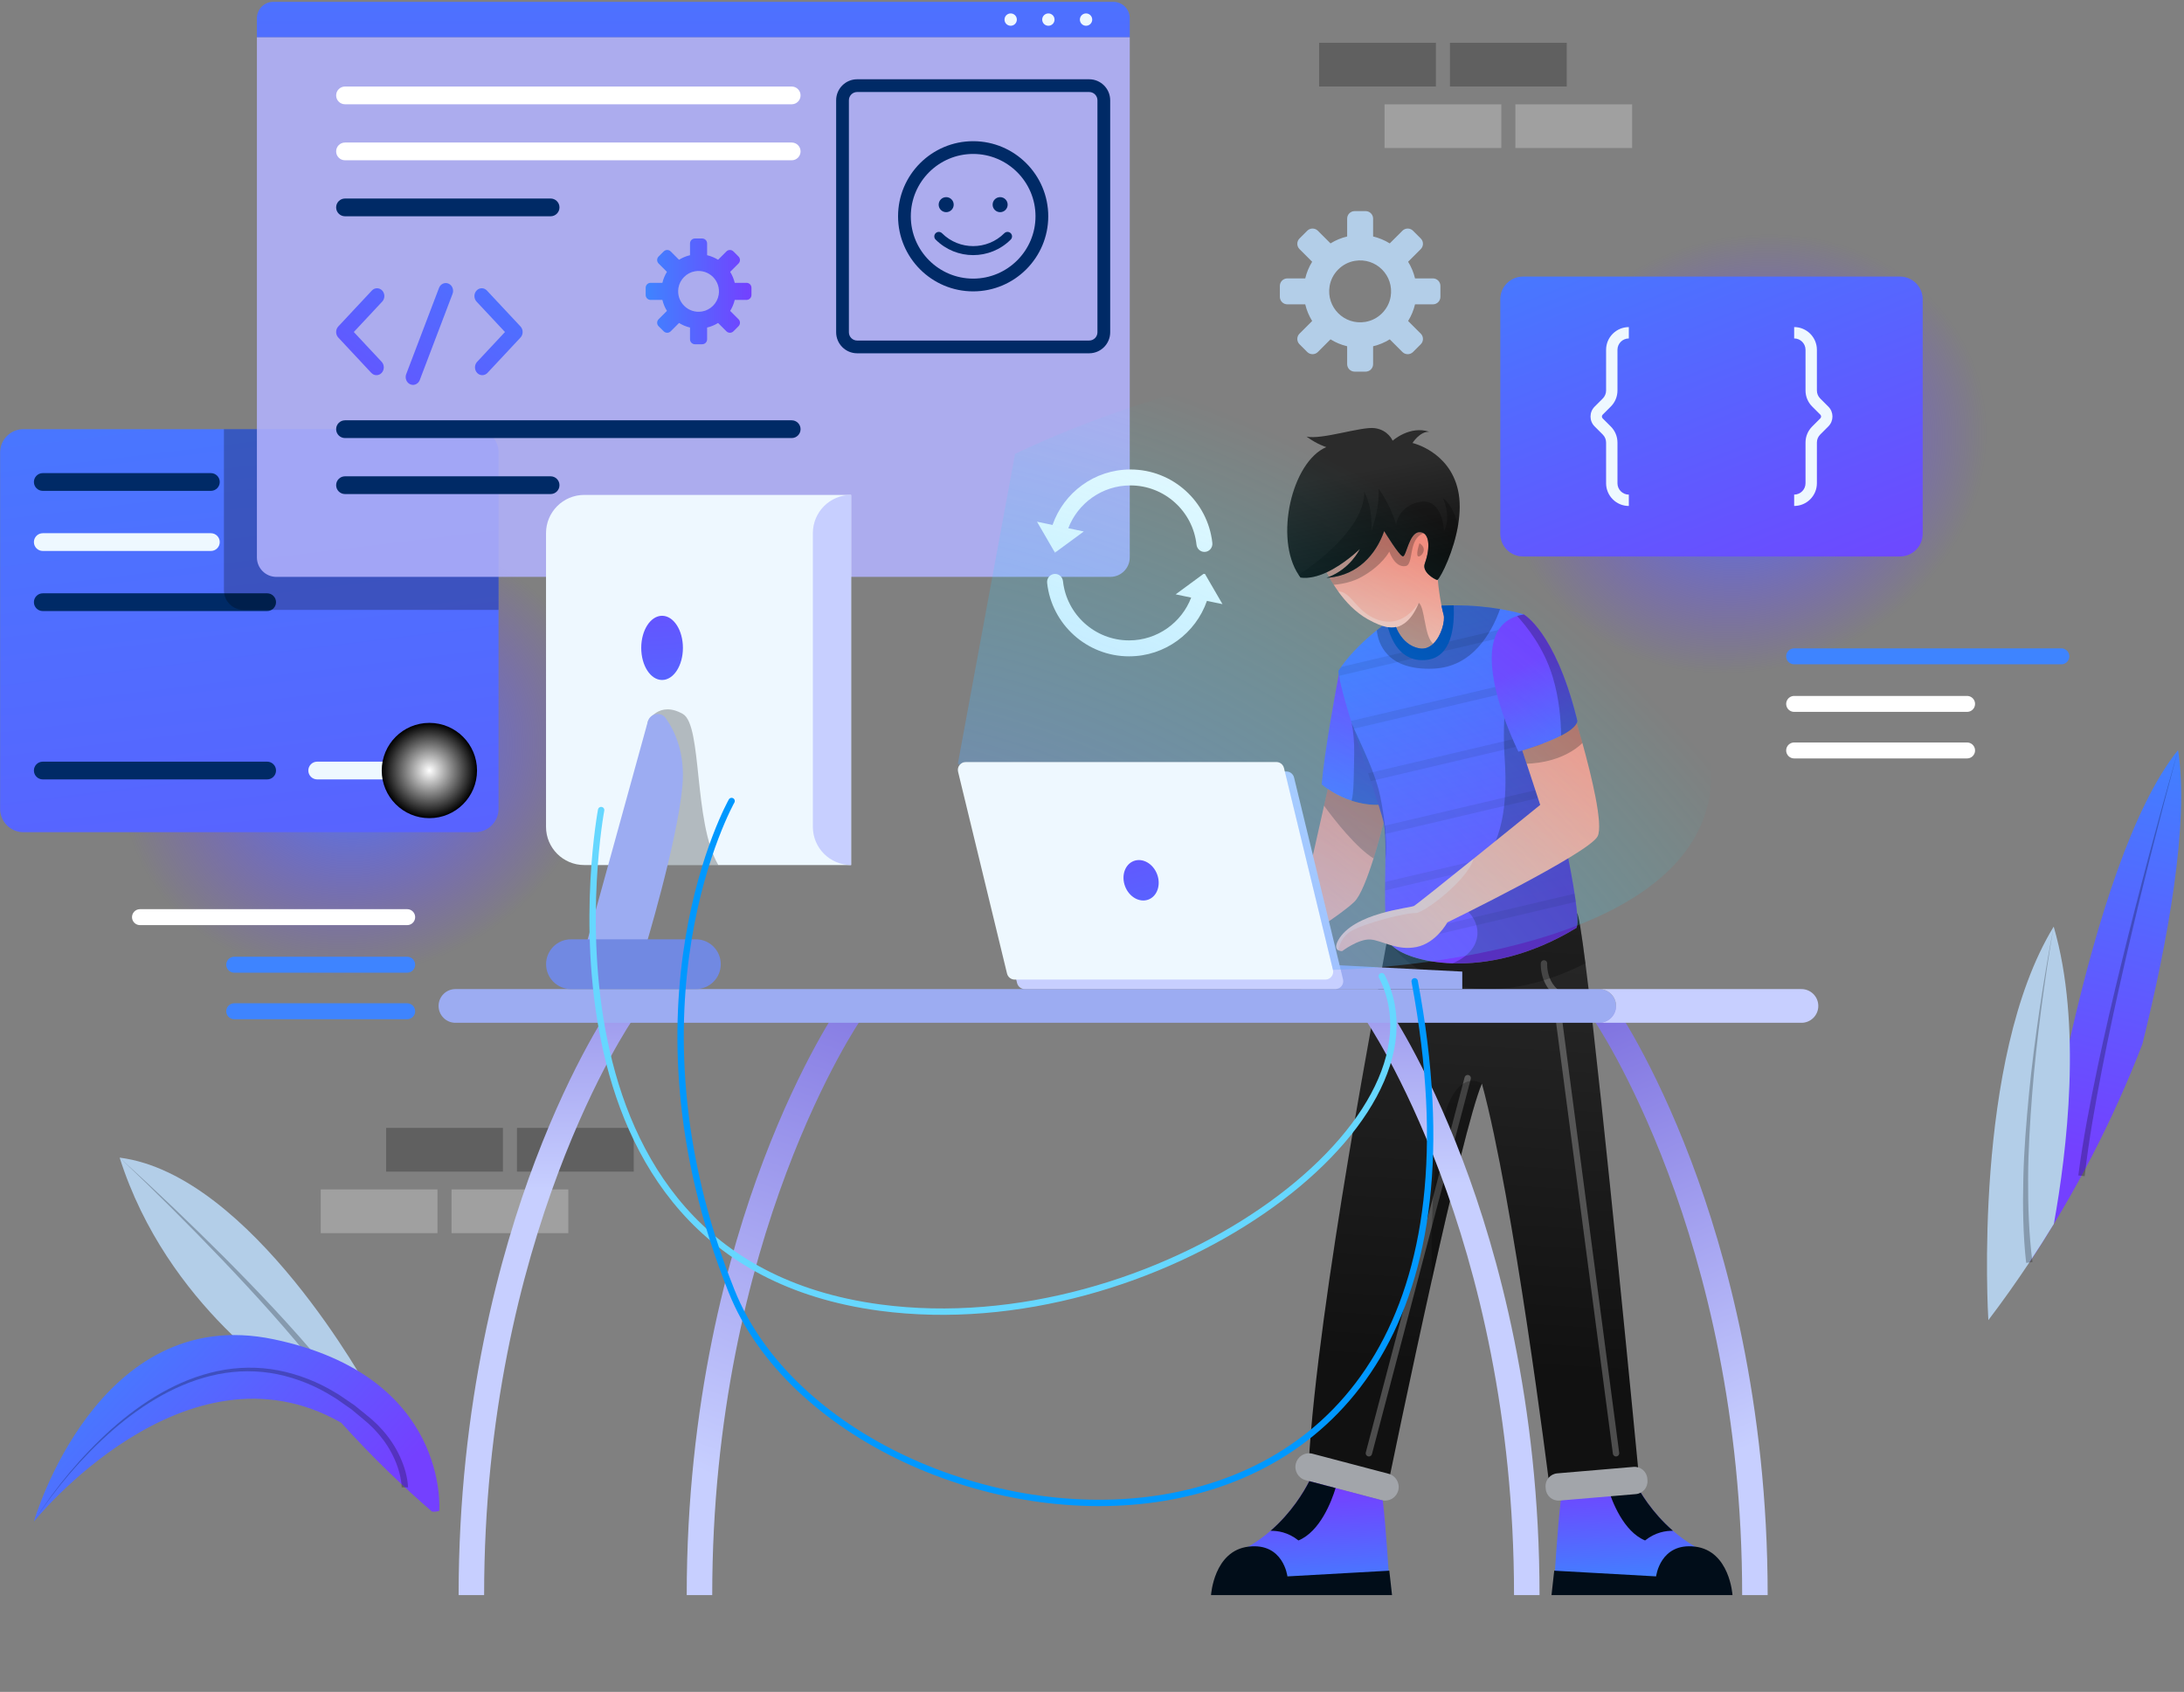 <svg width="404" height="313" viewBox="0 0 404 313" fill="none" xmlns="http://www.w3.org/2000/svg">
<rect x="0" y="0" width="404" height="313" fill="#808080" stroke="none"/>
<path opacity="0.25" d="M95.629 216.746H117.229V208.66H95.629V216.746Z" fill="black"/>
<path opacity="0.25" d="M71.426 216.746H93.027V208.66H71.426V216.746Z" fill="black"/>
<path opacity="0.25" d="M83.527 228.13H105.128V220.044H83.527V228.13Z" fill="white"/>
<path opacity="0.25" d="M59.324 228.13H80.925V220.044H59.324V228.13Z" fill="white"/>
<path opacity="0.25" d="M265.613 7.915H244.012V16.001H265.613V7.915Z" fill="black"/>
<path opacity="0.25" d="M289.816 7.915H268.215V16.001H289.816V7.915Z" fill="black"/>
<path opacity="0.25" d="M277.714 19.298H256.113V27.384H277.714V19.298Z" fill="white"/>
<path opacity="0.25" d="M301.917 19.298H280.316V27.384H301.917V19.298Z" fill="white"/>
<path d="M117.073 118.363C127.743 143.115 113.893 172.88 86.139 184.844C58.384 196.808 27.235 186.442 16.565 161.69C5.895 136.938 19.745 107.173 47.499 95.209C75.253 83.245 106.403 93.611 117.073 118.363Z" fill="url(#paint0_radial_749_29797)"/>
<path d="M92.219 83.706V149.639C92.219 152.021 90.284 153.955 87.903 153.955H4.33C1.948 153.955 0.02 152.021 0.02 149.639V83.706C0.02 81.329 1.948 79.395 4.33 79.395H87.903C90.285 79.395 92.219 81.329 92.219 83.706Z" fill="url(#paint1_linear_749_29797)"/>
<path d="M39.008 90.809H7.915C7.008 90.809 6.273 90.074 6.273 89.167C6.273 88.26 7.008 87.525 7.915 87.525H39.008C39.915 87.525 40.65 88.26 40.65 89.167C40.65 90.074 39.915 90.809 39.008 90.809Z" fill="#002A66"/>
<path d="M39.008 101.928H7.915C7.008 101.928 6.273 101.193 6.273 100.286C6.273 99.379 7.008 98.644 7.915 98.644H39.008C39.915 98.644 40.65 99.379 40.65 100.286C40.65 101.193 39.915 101.928 39.008 101.928Z" fill="#EEF8FF"/>
<path d="M49.417 113.046H7.915C7.008 113.046 6.273 112.311 6.273 111.404C6.273 110.497 7.008 109.762 7.915 109.762H49.417C50.324 109.762 51.059 110.497 51.059 111.404C51.059 112.311 50.324 113.046 49.417 113.046Z" fill="#002A66"/>
<path d="M49.417 144.189H7.915C7.008 144.189 6.273 143.454 6.273 142.547C6.273 141.64 7.008 140.905 7.915 140.905H49.417C50.324 140.905 51.059 141.64 51.059 142.547C51.059 143.453 50.324 144.189 49.417 144.189Z" fill="#002A66"/>
<path d="M79.613 144.189H58.677C57.77 144.189 57.035 143.454 57.035 142.547C57.035 141.64 57.77 140.905 58.677 140.905H79.613C80.52 140.905 81.255 141.64 81.255 142.547C81.256 143.453 80.52 144.189 79.613 144.189Z" fill="#EEF8FF"/>
<g style="mix-blend-mode:color-dodge">
<path d="M79.427 151.36C84.295 151.36 88.241 147.414 88.241 142.546C88.241 137.679 84.295 133.732 79.427 133.732C74.559 133.732 70.613 137.679 70.613 142.546C70.613 147.414 74.559 151.36 79.427 151.36Z" fill="url(#paint2_radial_749_29797)"/>
</g>
<path opacity="0.25" d="M92.22 83.706V112.825H45.03C43.037 112.825 41.422 111.209 41.422 109.217V79.397H87.905C90.287 79.395 92.22 81.329 92.22 83.706Z" fill="black"/>
<path d="M208.984 6.911H47.523V3.374C47.523 1.699 48.881 0.342 50.555 0.342H205.952C207.627 0.342 208.984 1.699 208.984 3.374V6.911Z" fill="url(#paint3_linear_749_29797)"/>
<path opacity="0.86" d="M205.381 106.724H51.126C49.136 106.724 47.523 105.111 47.523 103.121V6.911H208.984V103.121C208.984 105.11 207.371 106.724 205.381 106.724Z" fill="#B3B3FF"/>
<path d="M202.04 3.625C202.04 4.255 201.529 4.766 200.899 4.766C200.269 4.766 199.758 4.255 199.758 3.625C199.758 2.995 200.269 2.484 200.899 2.484C201.529 2.483 202.04 2.994 202.04 3.625Z" fill="#EEF8FF"/>
<path d="M195.071 3.625C195.071 4.255 194.56 4.766 193.93 4.766C193.3 4.766 192.789 4.255 192.789 3.625C192.789 2.995 193.3 2.484 193.93 2.484C194.56 2.483 195.071 2.994 195.071 3.625Z" fill="#EEF8FF"/>
<path d="M188.098 3.625C188.098 4.255 187.587 4.766 186.957 4.766C186.327 4.766 185.816 4.255 185.816 3.625C185.816 2.995 186.327 2.484 186.957 2.484C187.587 2.483 188.098 2.994 188.098 3.625Z" fill="#EEF8FF"/>
<path d="M146.448 19.292H63.822C62.915 19.292 62.18 18.557 62.18 17.65C62.18 16.743 62.915 16.008 63.822 16.008H146.448C147.355 16.008 148.09 16.743 148.09 17.65C148.09 18.557 147.355 19.292 146.448 19.292Z" fill="white"/>
<path d="M146.448 29.652H63.822C62.915 29.652 62.18 28.917 62.18 28.009C62.18 27.102 62.915 26.367 63.822 26.367H146.448C147.355 26.367 148.09 27.102 148.09 28.009C148.09 28.916 147.355 29.652 146.448 29.652Z" fill="white"/>
<path d="M101.85 40.011H63.822C62.915 40.011 62.18 39.276 62.18 38.37C62.18 37.462 62.915 36.727 63.822 36.727H101.85C102.757 36.727 103.492 37.462 103.492 38.37C103.492 39.276 102.757 40.011 101.85 40.011Z" fill="#002A66"/>
<path d="M146.448 81.04H63.822C62.915 81.04 62.18 80.305 62.18 79.398C62.18 78.491 62.915 77.756 63.822 77.756H146.448C147.355 77.756 148.09 78.491 148.09 79.398C148.09 80.305 147.355 81.04 146.448 81.04Z" fill="#002A66"/>
<path d="M101.85 91.4H63.822C62.915 91.4 62.18 90.665 62.18 89.758C62.18 88.851 62.915 88.116 63.822 88.116H101.85C102.757 88.116 103.492 88.851 103.492 89.758C103.492 90.665 102.757 91.4 101.85 91.4Z" fill="#002A66"/>
<path d="M180.016 26.12C172.356 26.12 166.125 32.352 166.125 40.012C166.125 47.672 172.357 53.904 180.016 53.904C187.676 53.904 193.908 47.672 193.908 40.012C193.908 32.352 187.676 26.12 180.016 26.12ZM180.016 51.545C173.657 51.545 168.483 46.371 168.483 40.012C168.483 33.652 173.657 28.479 180.016 28.479C186.376 28.479 191.55 33.653 191.55 40.012C191.55 46.371 186.376 51.545 180.016 51.545Z" fill="#002A66"/>
<path d="M185.785 43.145C182.605 46.324 177.431 46.325 174.252 43.145C173.926 42.82 173.399 42.82 173.073 43.145C172.747 43.471 172.747 43.999 173.073 44.324C174.988 46.239 177.503 47.196 180.019 47.196C182.534 47.196 185.05 46.238 186.965 44.324C187.291 43.998 187.291 43.47 186.965 43.145C186.638 42.82 186.111 42.82 185.785 43.145Z" fill="#002A66"/>
<path d="M175.027 39.251C175.795 39.251 176.417 38.629 176.417 37.861C176.417 37.093 175.795 36.471 175.027 36.471C174.259 36.471 173.637 37.093 173.637 37.861C173.637 38.629 174.259 39.251 175.027 39.251Z" fill="#002A66"/>
<path d="M185.007 39.251C185.774 39.251 186.397 38.629 186.397 37.861C186.397 37.093 185.775 36.471 185.007 36.471C184.239 36.471 183.617 37.093 183.617 37.861C183.617 38.629 184.239 39.251 185.007 39.251Z" fill="#002A66"/>
<path d="M69.642 69.408C69.296 69.408 68.949 69.267 68.685 68.984L62.576 62.445C62.047 61.879 62.047 60.962 62.576 60.397L68.789 53.749C69.318 53.183 70.174 53.183 70.703 53.749C71.232 54.314 71.232 55.232 70.703 55.797L65.447 61.421L70.6 66.936C71.129 67.502 71.129 68.419 70.6 68.984C70.335 69.266 69.988 69.408 69.642 69.408Z" fill="url(#paint4_linear_749_29797)"/>
<path d="M89.215 69.408C88.869 69.408 88.523 69.267 88.258 68.984C87.729 68.419 87.729 67.501 88.258 66.936L93.412 61.421L88.155 55.797C87.626 55.232 87.626 54.315 88.155 53.749C88.684 53.183 89.54 53.183 90.069 53.749L96.283 60.397C96.537 60.669 96.679 61.037 96.679 61.421C96.679 61.805 96.536 62.173 96.283 62.445L90.173 68.984C89.908 69.266 89.561 69.408 89.215 69.408Z" fill="url(#paint5_linear_749_29797)"/>
<path d="M76.396 71.203C76.227 71.203 76.054 71.169 75.887 71.096C75.194 70.795 74.862 69.95 75.143 69.209L81.207 53.266C81.489 52.527 82.274 52.167 82.971 52.471C83.664 52.772 83.996 53.617 83.715 54.358L77.651 70.301C77.436 70.862 76.931 71.203 76.396 71.203Z" fill="url(#paint6_linear_749_29797)"/>
<path d="M201.478 65.358H158.559C156.416 65.358 154.672 63.614 154.672 61.471V18.552C154.672 16.409 156.416 14.665 158.559 14.665H201.478C203.621 14.665 205.365 16.409 205.365 18.552V61.471C205.365 63.614 203.621 65.358 201.478 65.358ZM158.559 17.023C157.716 17.023 157.03 17.709 157.03 18.552V61.471C157.03 62.314 157.716 63 158.559 63H201.478C202.321 63 203.007 62.314 203.007 61.471V18.552C203.007 17.709 202.321 17.023 201.478 17.023H158.559Z" fill="#002A66"/>
<path d="M139.007 54.57V53.237C139.007 52.732 138.595 52.322 138.09 52.322H135.912C135.74 51.594 135.452 50.912 135.068 50.293L136.611 48.75C136.968 48.393 136.968 47.813 136.611 47.456L135.669 46.513C135.312 46.156 134.731 46.156 134.374 46.513L132.831 48.056C132.212 47.673 131.53 47.385 130.802 47.212V45.034C130.802 44.529 130.392 44.119 129.887 44.119H128.554C128.049 44.119 127.64 44.529 127.64 45.034V47.212C126.912 47.384 126.229 47.672 125.61 48.056L124.067 46.513C123.71 46.156 123.13 46.156 122.773 46.513L121.83 47.456C121.473 47.813 121.473 48.393 121.83 48.75L123.373 50.293C122.99 50.912 122.702 51.594 122.53 52.322H120.351C119.846 52.322 119.438 52.732 119.438 53.237V54.57C119.438 55.075 119.846 55.485 120.351 55.485H122.53C122.702 56.213 122.989 56.895 123.373 57.514L121.83 59.057C121.473 59.414 121.473 59.994 121.83 60.351L122.773 61.294C123.13 61.651 123.71 61.651 124.067 61.294L125.61 59.751C126.229 60.134 126.912 60.422 127.64 60.595V62.773C127.64 63.278 128.049 63.688 128.554 63.688H129.887C130.392 63.688 130.802 63.278 130.802 62.773V60.595C131.53 60.423 132.212 60.135 132.831 59.751L134.374 61.294C134.731 61.651 135.312 61.651 135.669 61.294L136.611 60.351C136.968 59.994 136.968 59.414 136.611 59.057L135.068 57.514C135.451 56.895 135.739 56.213 135.912 55.485H138.09C138.595 55.485 139.007 55.075 139.007 54.57ZM129.861 57.624C127.282 58.051 125.073 55.842 125.499 53.263C125.757 51.701 127.017 50.44 128.58 50.182C131.159 49.756 133.367 51.964 132.941 54.543C132.683 56.105 131.423 57.366 129.861 57.624Z" fill="url(#paint7_linear_749_29797)"/>
<path d="M287.504 292.69L312.267 291.299C312.267 291.299 322.125 291.175 313.535 286.122C312.02 285.232 310.676 284.235 309.479 283.204C305.588 279.826 303.324 276.017 302.304 274.013L297.44 275.292L288.938 277.532C288.861 277.55 288.791 277.567 288.714 277.579C288.099 282.626 287.504 292.69 287.504 292.69Z" fill="url(#paint8_linear_749_29797)"/>
<path d="M320.48 295.089C320.48 295.089 319.978 286.88 313.533 286.121C307.088 285.362 306.349 291.63 306.349 291.63L287.503 290.573L287 295.089H320.48Z" fill="#010D19"/>
<path d="M297.438 275.291C298.192 277.749 300.309 283.327 304.307 284.984C306.247 283.433 308.234 283.168 309.478 283.203C305.587 279.825 303.323 276.016 302.303 274.012L297.438 275.291Z" fill="#010D19"/>
<path d="M303.077 272.16L286.498 273.929C286.498 273.929 279.989 221.94 274.123 200.461C272.23 204.895 268.416 220.896 264.855 236.838C260.704 255.451 256.896 273.994 256.896 273.994C256.896 273.994 247.392 275.061 242.086 270.763C243.719 241.107 255.204 181.913 256.708 173.252C256.72 173.323 256.737 173.393 256.755 173.464C256.861 173.859 256.979 174.183 257.121 174.437C257.198 174.573 257.304 174.714 257.434 174.856C257.434 174.856 257.44 174.862 257.452 174.879C258.826 176.383 262.947 178.033 268.701 178.216C274.898 178.41 282.993 176.901 291.612 171.654C291.813 171.253 291.836 170.298 291.724 168.924C292.013 169.207 292.567 172.691 293.275 178.222C296.52 203.616 303.077 272.16 303.077 272.16Z" fill="url(#paint9_linear_749_29797)"/>
<path d="M256.517 142.977L255.356 147.505L255.273 147.818L254.996 148.891V148.897C254.996 148.897 252.856 149.056 250.014 148.142C248.658 147.706 247.137 147.028 245.616 145.972C245.239 145.707 244.861 145.424 244.484 145.111C245.009 138.997 247.002 128.214 247.65 124.782C247.78 124.092 247.856 123.703 247.856 123.703L256.517 142.977Z" fill="url(#paint10_linear_749_29797)"/>
<path d="M256.898 148.283C256.898 148.283 255.66 153.754 254.08 158.813C252.954 162.386 251.663 165.758 250.507 166.855C247.706 169.508 240.508 173.865 240.508 173.865L236.34 165.245L242.501 159.844L244.924 149.055L245.62 145.972C250.325 149.238 255 148.896 255 148.896L255.277 147.817L256.898 148.283Z" fill="url(#paint11_linear_749_29797)"/>
<path d="M291.611 171.654C282.991 176.901 274.896 178.411 268.7 178.216C262.916 178.033 258.783 176.365 257.433 174.855C257.303 174.713 257.197 174.572 257.12 174.436C256.979 174.182 256.862 173.858 256.755 173.463C256.737 173.392 256.718 173.321 256.706 173.251C256.258 171.341 256.188 168.122 256.212 164.726C256.212 164.207 256.217 163.688 256.223 163.164C256.241 161.755 256.265 160.34 256.277 159.008V158.99C256.295 157.221 256.289 155.6 256.206 154.297C256.177 153.719 256.129 153.206 256.064 152.776C256.034 152.617 256.011 152.463 255.982 152.328C255.97 152.281 255.959 152.228 255.948 152.175C255.777 151.42 255.445 150.288 254.997 148.897V148.891C254.596 147.612 254.097 146.12 253.56 144.504C253.401 144.032 253.242 143.549 253.077 143.054C252.588 141.586 252.068 140.035 251.555 138.479C251.154 137.259 250.753 136.032 250.37 134.829C250.217 134.34 250.063 133.856 249.915 133.379C248.901 130.107 248.059 127.112 247.693 125.036C247.681 124.948 247.664 124.865 247.652 124.783C247.617 124.559 247.588 124.353 247.562 124.152C247.656 124.005 247.757 123.851 247.857 123.704C247.928 123.598 248 123.492 248.07 123.391C249.909 120.756 252.42 118.409 254.678 116.593C255.326 116.074 255.958 115.597 256.542 115.172C257.014 114.824 257.456 114.512 257.863 114.235L257.904 114.211L260.563 112.696C263.57 112.195 266.377 112 268.906 111.988C272.361 111.97 275.29 112.3 277.489 112.666C280.272 113.132 281.881 113.668 281.881 113.668L282.016 115.39L282.14 116.917L282.842 125.613L282.965 127.14L283.019 127.818C283.019 127.818 283.019 127.824 283.025 127.842C283.102 128.149 283.868 131.191 284.912 135.548C285.03 136.026 285.147 136.521 285.271 137.028C285.878 139.557 286.552 142.434 287.242 145.43C287.348 145.919 287.459 146.409 287.571 146.904C288.208 149.71 288.839 152.588 289.411 155.341C289.511 155.842 289.612 156.337 289.718 156.827C290.355 159.97 290.897 162.906 291.269 165.329C291.352 165.854 291.421 166.361 291.486 166.833C291.592 167.605 291.67 168.307 291.723 168.926C291.835 170.298 291.812 171.253 291.611 171.654Z" fill="url(#paint12_linear_749_29797)"/>
<g opacity="0.35">
<path opacity="0.25" d="M282.141 116.917L247.693 125.035C247.681 124.947 247.664 124.864 247.652 124.782C247.617 124.558 247.588 124.352 247.562 124.151C247.656 124.004 247.757 123.85 247.857 123.703C247.928 123.597 248 123.491 248.07 123.39L282.018 115.389L282.141 116.917Z" fill="black"/>
<path opacity="0.25" d="M282.966 127.139L250.368 134.827C250.215 134.338 250.062 133.854 249.914 133.377L282.842 125.612L282.966 127.139Z" fill="black"/>
<path opacity="0.25" d="M285.271 137.028L253.557 144.504C253.398 144.032 253.239 143.549 253.074 143.054L284.911 135.549C285.03 136.026 285.147 136.521 285.271 137.028Z" fill="black"/>
<path opacity="0.25" d="M287.572 146.904L256.204 154.297C256.175 153.719 256.127 153.206 256.062 152.776L287.24 145.43C287.347 145.919 287.46 146.408 287.572 146.904Z" fill="black"/>
<path opacity="0.25" d="M289.717 156.826L256.211 164.726C256.211 164.207 256.217 163.688 256.223 163.164L289.411 155.34C289.51 155.842 289.611 156.337 289.717 156.826Z" fill="black"/>
<path opacity="0.25" d="M291.487 166.832L257.433 174.856C257.303 174.714 257.197 174.573 257.12 174.437C256.979 174.183 256.861 173.859 256.754 173.464L291.268 165.328C291.351 165.853 291.422 166.36 291.487 166.832Z" fill="black"/>
</g>
<path opacity="0.25" d="M277.491 112.667C275.881 117.154 272.35 123.427 265.122 123.704C256.485 124.04 254.934 118.987 254.68 116.594C255.328 116.075 255.959 115.598 256.543 115.173C257.015 114.825 257.457 114.513 257.864 114.236L257.905 114.212L260.564 112.697C263.571 112.196 266.377 112.001 268.906 111.989C272.361 111.971 275.292 112.301 277.491 112.667Z" fill="black"/>
<path d="M265.118 119.093C264.434 119.747 263.579 120.131 262.583 119.954C260.732 119.63 259.576 118.368 258.928 117.36C258.521 116.729 258.309 116.193 258.25 116.028C258.238 115.998 258.232 115.981 258.232 115.981C258.232 115.981 257.801 116.223 256.729 116.034C256.676 116.028 256.623 116.016 256.57 116.005C256.535 115.999 256.517 115.993 256.517 115.993C255.703 115.828 254.559 115.421 253.015 114.554C250.739 113.275 248.929 111.329 247.561 109.431C247.26 109.012 246.977 108.594 246.718 108.187C246.423 107.727 246.158 107.279 245.922 106.855C251.104 106.336 254.518 102.651 256.045 98.253C256.045 98.253 258.887 102.928 259.518 102.928C260.149 102.928 260.656 98.506 262.548 98.447C262.872 98.435 263.143 98.512 263.373 98.659C264.476 99.361 264.464 101.754 263.562 104.254C262.99 105.834 265.331 107.161 265.838 107.29C265.868 107.296 265.909 107.272 265.968 107.213C266.098 108.876 266.387 110.697 266.652 112.048C266.794 112.761 266.929 113.345 267.035 113.699C267.359 114.807 266.651 117.637 265.118 119.093Z" fill="url(#paint13_linear_749_29797)"/>
<path d="M251.553 101.553C251.453 101.771 249.784 105.155 245.846 106.724C245.681 106.429 245.533 106.146 245.398 105.881C248.641 104.371 251.382 101.718 251.553 101.553Z" fill="#FFB7A9"/>
<path d="M269.744 96.995C268.942 101.995 266.619 106.582 265.971 107.212C265.912 107.271 265.871 107.295 265.841 107.289C265.334 107.159 262.993 105.833 263.565 104.253C264.65 101.24 264.449 98.381 262.551 98.446C260.658 98.505 260.151 102.927 259.521 102.927C258.89 102.927 256.048 98.252 256.048 98.252C254.521 102.65 251.107 106.335 245.925 106.854C245.742 106.878 245.56 106.889 245.371 106.901C245.536 106.842 245.695 106.783 245.849 106.724C249.787 105.156 251.456 101.772 251.556 101.553C251.385 101.718 248.643 104.371 245.401 105.881C243.827 106.606 242.141 107.066 240.572 106.848C240.454 106.695 240.336 106.535 240.236 106.37C235.679 99.584 238.957 85.428 245.342 82.716C245.342 82.716 243.685 82.238 241.692 80.77C244.534 81.389 251.786 78.877 254.297 79.207C256.803 79.537 257.611 81.53 257.611 81.53C257.611 81.53 260.783 78.671 264.385 79.873C262.616 79.808 261.29 81.954 261.29 81.954C261.29 81.954 268.053 83.469 269.692 90.609C270.156 92.627 270.091 94.849 269.744 96.995Z" fill="url(#paint14_linear_749_29797)"/>
<path opacity="0.25" d="M265.122 119.093C264.438 119.747 263.583 120.131 262.587 119.954C260.736 119.63 259.58 118.368 258.932 117.36C258.525 116.729 258.313 116.193 258.254 116.028C259.498 115.739 261.161 114.713 262.44 111.535V111.529C262.44 111.523 262.446 111.523 262.446 111.517C263.631 112.389 263.43 117.719 265.122 119.093Z" fill="black"/>
<path opacity="0.25" d="M245.846 106.724C245.681 106.429 245.533 106.146 245.398 105.881C248.641 104.372 251.382 101.719 251.553 101.553C251.453 101.771 249.784 105.155 245.846 106.724Z" fill="black"/>
<path opacity="0.25" d="M263.374 98.658C260.372 99.643 261.614 104.481 259.993 104.729C257.971 105.047 256.995 102.043 256.995 102.043C256.995 102.043 255.727 104.572 251.877 106.724C250.167 107.679 248.286 108.057 246.718 108.186C246.423 107.726 246.158 107.278 245.922 106.854C251.104 106.335 254.518 102.65 256.045 98.252C256.045 98.252 258.887 102.927 259.518 102.927C260.149 102.927 260.656 98.505 262.548 98.446C262.873 98.434 263.144 98.511 263.374 98.658Z" fill="black"/>
<path opacity="0.25" d="M262.439 111.535C261.16 114.713 259.497 115.739 258.253 116.028C258.241 115.998 258.235 115.981 258.235 115.981C258.235 115.981 257.763 116.246 256.572 116.005C256.537 115.999 256.519 115.993 256.519 115.993C255.705 115.828 254.562 115.421 253.018 114.554C250.742 113.275 248.931 111.329 247.562 109.431C247.945 109.39 248.488 109.508 249.178 110.05C250.74 111.282 252.162 114.124 255.717 114.885C259.249 115.644 261.531 112.867 262.439 111.535Z" fill="white"/>
<path opacity="0.25" d="M262.574 100.496C262.574 100.496 261.966 102.265 262.238 102.833C262.511 103.402 264.438 101.665 262.574 100.496Z" fill="black"/>
<path opacity="0.25" d="M269.742 96.995C268.94 101.995 266.617 106.582 265.969 107.212C265.91 107.271 265.869 107.295 265.839 107.289C265.332 107.159 262.991 105.833 263.563 104.253C264.648 101.24 264.447 98.381 262.549 98.446C260.656 98.505 260.149 102.927 259.519 102.927C258.888 102.927 256.046 98.252 256.046 98.252C254.519 102.65 251.105 106.335 245.923 106.854C245.74 106.878 245.558 106.889 245.369 106.901C245.534 106.842 245.693 106.783 245.847 106.724C249.785 105.156 251.454 101.772 251.554 101.553C251.383 101.718 248.641 104.371 245.399 105.881C243.825 106.606 242.139 107.066 240.57 106.848C240.452 106.695 240.334 106.535 240.234 106.37C243.748 104.012 252.503 97.473 252.35 90.958C254.054 94.177 253.677 98.251 253.677 98.251C253.677 98.251 255.281 93.988 254.998 90.386C257.563 93.988 258.252 97.119 258.252 97.119C258.252 97.119 258.6 93.517 262.768 92.85C266.942 92.19 267.113 98.251 267.113 98.251C267.113 98.251 268.552 96.075 266.942 92.19C268.032 92.827 268.981 94.737 269.742 96.995Z" fill="black"/>
<path d="M264.005 122.068C258.856 122.721 257.232 117.86 256.73 116.032C257.803 116.221 258.233 115.979 258.233 115.979C258.233 115.979 258.239 115.997 258.251 116.026C258.31 116.191 258.522 116.728 258.929 117.358C259.577 118.366 260.733 119.628 262.584 119.952C263.58 120.129 264.435 119.746 265.119 119.091C266.652 117.635 267.359 114.805 267.035 113.696C266.929 113.342 266.793 112.759 266.652 112.045C267.424 112.01 268.179 111.992 268.904 111.986C269.1 116.009 268.49 121.499 264.005 122.068Z" fill="#0049B2"/>
<path opacity="0.25" d="M256.278 158.99C256.307 156.154 256.272 153.684 255.983 152.328C255.824 151.579 255.476 150.388 254.998 148.897C254.998 148.897 252.858 149.056 250.016 148.142C250.47 146.503 250.42 143.292 250.502 139.283C250.537 137.668 250.375 135.254 250.016 133.798C251.932 138.126 254.467 143.043 255.358 147.506C256.313 152.31 256.643 156.585 256.278 158.99Z" fill="black"/>
<path opacity="0.25" d="M291.61 171.654C282.99 176.901 274.895 178.411 268.699 178.216C276.063 175.132 273.905 167.71 267.113 166.348C273.946 161.295 279.451 156.812 278.345 140.453C277.78 132.096 278.976 125.165 278.976 125.165L283.026 127.842C283.315 128.986 293.232 168.418 291.61 171.654Z" fill="black"/>
<path d="M291.789 133.379C291.771 133.52 291.73 133.656 291.665 133.798C291.299 134.594 290.173 135.384 288.782 136.109C286.329 137.377 283.051 138.42 281.607 138.851C281.147 138.987 280.876 139.063 280.876 139.063C280.876 139.063 276.784 130.939 276.053 123.858C275.587 119.359 276.477 115.279 280.64 113.959C281.023 113.841 281.442 113.741 281.884 113.67C281.884 113.67 287.615 116.854 291.606 132.631C291.665 132.878 291.73 133.125 291.789 133.379Z" fill="url(#paint15_linear_749_29797)"/>
<path d="M295.524 154.727C293.885 157.887 267.731 170.646 267.731 170.646C267.731 170.646 265.709 174.437 262.047 175.192C258.38 175.953 255.603 173.93 253.457 173.807C251.305 173.677 248.275 175.953 248.275 175.953C248.275 175.953 247.904 175.976 247.591 175.817C247.202 175.616 246.907 175.121 247.561 173.93C250.385 168.877 260.78 167.993 261.54 167.616C261.9 167.439 267.153 163.235 272.583 158.861C278.638 153.991 284.911 148.903 284.911 148.903L282.405 141.292L281.603 138.851C283.867 138.179 290.647 135.997 291.661 133.798C291.92 134.677 292.298 135.962 292.716 137.471C294.339 143.331 296.632 152.605 295.524 154.727Z" fill="url(#paint16_linear_749_29797)"/>
<path opacity="0.25" d="M292.719 137.47C289.352 140.624 284.76 141.214 282.407 141.29L281.605 138.849C283.869 138.177 290.649 135.995 291.663 133.796C291.923 134.676 292.3 135.961 292.719 137.47Z" fill="black"/>
<path opacity="0.25" d="M255.947 152.174C255.458 154.102 254.803 156.496 254.078 158.813C250.859 156.791 246.991 151.879 244.922 149.055L245.618 145.972C250.323 149.238 254.998 148.896 254.998 148.896C255.446 150.288 255.776 151.42 255.947 152.174Z" fill="black"/>
<path d="M302.599 276.409L288.485 277.606C287.187 277.716 286.045 276.753 285.935 275.455L285.907 275.121C285.797 273.823 286.76 272.681 288.059 272.571L302.173 271.374C303.471 271.264 304.613 272.227 304.723 273.526L304.751 273.86C304.86 275.157 303.897 276.299 302.599 276.409Z" fill="#A2A5AA"/>
<path d="M258.653 275.733C258.358 276.865 257.332 277.614 256.206 277.614C256.064 277.614 255.929 277.602 255.787 277.579C255.71 277.567 255.64 277.55 255.563 277.532L242.197 274.012L241.507 273.829C240.157 273.469 239.355 272.09 239.709 270.74C240.01 269.608 241.03 268.853 242.15 268.853C242.362 268.853 242.58 268.882 242.798 268.941L256.854 272.644C258.205 273.004 259.006 274.383 258.653 275.733Z" fill="#A2A5AA"/>
<path d="M256.995 292.69L232.232 291.299C232.232 291.299 222.374 291.175 230.964 286.122C232.479 285.232 233.823 284.235 235.02 283.204C238.911 279.826 241.175 276.017 242.195 274.013L247.059 275.292L255.561 277.532C255.638 277.55 255.708 277.567 255.785 277.579C256.399 282.626 256.995 292.69 256.995 292.69Z" fill="url(#paint17_linear_749_29797)"/>
<path d="M224.02 295.09C224.02 295.09 224.522 286.882 230.967 286.123C237.412 285.363 238.151 291.632 238.151 291.632L256.997 290.575L257.5 295.09H224.02Z" fill="#010D19"/>
<path d="M247.063 275.291C246.308 277.749 244.192 283.327 240.194 284.984C238.254 283.433 236.267 283.168 235.023 283.203C238.914 279.825 241.178 276.016 242.198 274.012L247.063 275.291Z" fill="#010D19"/>
<path opacity="0.25" d="M291.786 133.379C291.768 133.52 291.727 133.656 291.662 133.798C291.296 134.594 290.17 135.384 288.779 136.109C288.75 133.232 288.425 129.128 287.164 125.037C285.537 119.772 282.365 115.828 280.637 113.959C281.02 113.841 281.439 113.741 281.881 113.67C281.881 113.67 287.612 116.854 291.603 132.631C291.662 132.878 291.727 133.125 291.786 133.379Z" fill="black"/>
<path opacity="0.25" d="M285.611 178.232C285.611 178.232 285.232 183.722 290.728 184.859" stroke="white" stroke-width="1.179" stroke-miterlimit="10" stroke-linecap="round" stroke-linejoin="round"/>
<path opacity="0.25" d="M288.164 187.069L298.937 268.852" stroke="white" stroke-width="1.179" stroke-miterlimit="10" stroke-linecap="round" stroke-linejoin="round"/>
<path opacity="0.25" d="M271.496 199.452L253.219 268.853" stroke="white" stroke-width="1.179" stroke-miterlimit="10" stroke-linecap="round" stroke-linejoin="round"/>
<path opacity="0.25" d="M274.123 200.46C272.23 204.894 268.416 220.896 264.855 236.838C264.749 228.507 264.926 219.546 265.84 212.842C268.109 196.11 274.123 200.46 274.123 200.46Z" fill="black"/>
<path opacity="0.25" d="M293.272 178.222C268.987 190.344 257.932 175.551 257.449 174.879C258.823 176.383 262.944 178.033 268.698 178.216C274.895 178.41 282.99 176.901 291.609 171.654C291.81 171.253 291.833 170.298 291.721 168.924C292.01 169.207 292.564 172.692 293.272 178.222Z" fill="black"/>
<path opacity="0.25" d="M272.583 158.859C271.569 162.762 263.285 169.023 261.823 168.923C260.166 168.811 252.443 170.786 250.014 172.207C248.116 173.315 247.685 175.09 247.591 175.815C247.202 175.614 246.907 175.119 247.561 173.928C250.385 168.875 260.78 167.991 261.54 167.614C261.9 167.438 267.153 163.234 272.583 158.859Z" fill="white"/>
<path d="M117.172 188.425L115.242 187.071L113.312 185.715C113.019 186.132 106.049 196.152 99.013 214.708C92.546 231.765 84.836 259.557 84.836 295.09H89.553C89.553 228.617 116.896 188.819 117.172 188.425Z" fill="url(#paint18_linear_749_29797)"/>
<path d="M159.367 188.425L157.437 187.071L155.507 185.715C155.214 186.132 148.244 196.152 141.208 214.708C134.741 231.765 127.031 259.557 127.031 295.09H131.748C131.748 228.617 159.091 188.819 159.367 188.425Z" fill="url(#paint19_linear_749_29797)"/>
<path d="M294.648 188.425L296.579 187.071L298.509 185.715C298.802 186.132 305.772 196.152 312.808 214.708C319.275 231.765 326.985 259.557 326.985 295.09H322.268C322.268 228.617 294.924 188.819 294.648 188.425Z" fill="url(#paint20_linear_749_29797)"/>
<path d="M252.449 188.425L254.379 187.071L256.309 185.715C256.602 186.132 263.572 196.152 270.608 214.708C277.075 231.765 284.785 259.557 284.785 295.09H280.068C280.068 228.617 252.725 188.819 252.449 188.425Z" fill="url(#paint21_linear_749_29797)"/>
<path d="M298.939 186.098C298.939 186.959 298.591 187.737 298.025 188.303C297.459 188.869 296.681 189.217 295.82 189.217H84.248C82.527 189.217 81.129 187.82 81.129 186.098C81.129 185.237 81.477 184.459 82.043 183.893C82.609 183.327 83.387 182.979 84.248 182.979H295.82C297.541 182.979 298.939 184.377 298.939 186.098Z" fill="#9CACF2"/>
<path d="M336.354 186.098C336.354 186.959 336.006 187.737 335.44 188.303C334.874 188.869 334.096 189.217 333.235 189.217H295.82C296.681 189.217 297.459 188.869 298.025 188.303C298.591 187.737 298.939 186.959 298.939 186.098C298.939 184.376 297.542 182.979 295.82 182.979H333.235C334.956 182.979 336.354 184.377 336.354 186.098Z" fill="#C7CFFF"/>
<path d="M157.439 91.559V160.033H108.079C104.17 160.033 101.004 156.867 101.004 152.958V98.634C101.004 94.725 104.17 91.559 108.079 91.559H157.439Z" fill="#EEF8FF"/>
<path d="M157.438 160.034V91.558C153.531 91.558 150.363 94.726 150.363 98.633V152.959C150.363 156.866 153.531 160.034 157.438 160.034Z" fill="#C7CFFF"/>
<path opacity="0.25" d="M132.871 160.034H115.555L119.841 133.473C119.841 133.473 121.875 129.54 126.326 132.087C129.947 134.163 128.249 152.074 132.871 160.034Z" fill="black"/>
<path d="M108.418 174.856L119.839 133.471C120.256 131.959 122.252 131.586 123.158 132.867C124.872 135.291 126.777 139.422 126.231 145.431C125.284 155.866 119.219 175.818 119.219 175.818L108.418 174.856Z" fill="#9CACF2"/>
<path d="M128.724 173.772H105.62C103.078 173.772 101.016 175.833 101.016 178.376C101.016 180.919 103.077 182.98 105.62 182.98H128.724C131.267 182.98 133.328 180.919 133.328 178.376C133.328 175.833 131.267 173.772 128.724 173.772Z" fill="#7189E2"/>
<path d="M126.327 119.858C126.327 123.137 124.601 125.796 122.472 125.796C120.343 125.796 118.617 123.138 118.617 119.858C118.617 116.578 120.343 113.92 122.472 113.92C124.601 113.92 126.327 116.578 126.327 119.858Z" fill="url(#paint22_linear_749_29797)"/>
<path d="M270.495 179.743L240.695 178.219V182.979H270.495V179.743Z" fill="#9CACF2"/>
<path d="M247.016 182.979H189.561C188.887 182.979 188.301 182.518 188.143 181.864L179.085 144.528C178.862 143.609 179.558 142.724 180.503 142.724H237.958C238.631 142.724 239.218 143.185 239.376 143.839L248.434 181.175C248.657 182.094 247.961 182.979 247.016 182.979Z" fill="#C7CFFF"/>
<path d="M245.158 181.223H187.703C187.031 181.223 186.441 180.763 186.282 180.109L177.226 142.771C177.108 142.294 177.244 141.828 177.533 141.486C177.792 141.173 178.193 140.967 178.647 140.967H236.102C236.774 140.967 237.358 141.427 237.517 142.081L246.573 179.419C246.797 180.339 246.101 181.223 245.158 181.223Z" fill="#EEF8FF"/>
<path d="M214.037 161.719C214.791 163.688 214.078 165.79 212.446 166.415C210.813 167.04 208.879 165.951 208.125 163.983C207.371 162.015 208.084 159.912 209.716 159.287C211.349 158.661 213.283 159.75 214.037 161.719Z" fill="url(#paint23_linear_749_29797)"/>
<path d="M373.323 62.279C383.993 87.031 370.143 116.796 342.389 128.76C314.634 140.724 283.485 130.358 272.815 105.606C262.145 80.854 275.995 51.09 303.749 39.125C331.503 27.16 362.653 37.527 373.323 62.279Z" fill="url(#paint24_radial_749_29797)"/>
<path d="M355.661 55.365V98.747C355.661 101.064 353.78 102.945 351.463 102.945H281.721C279.404 102.945 277.523 101.064 277.523 98.747V55.365C277.523 53.048 279.404 51.167 281.721 51.167H351.463C353.78 51.168 355.661 53.048 355.661 55.365Z" fill="url(#paint25_linear_749_29797)"/>
<path d="M301.303 93.605C298.985 93.605 297.098 91.719 297.098 89.401V81.878C297.098 81.316 296.879 80.789 296.482 80.392L294.973 78.883C293.967 77.877 293.967 76.24 294.973 75.234L296.482 73.725C296.879 73.328 297.098 72.8 297.098 72.239V64.716C297.098 62.398 298.984 60.512 301.303 60.512V62.614C300.144 62.614 299.201 63.557 299.201 64.716V72.239C299.201 73.362 298.764 74.418 297.969 75.212L296.46 76.721C296.274 76.907 296.274 77.211 296.461 77.397L297.969 78.906C298.763 79.7 299.201 80.756 299.201 81.879V89.402C299.201 90.561 300.144 91.504 301.303 91.504V93.605Z" fill="#EEF8FF"/>
<path d="M331.887 60.509C334.205 60.509 336.092 62.395 336.092 64.713V72.236C336.092 72.797 336.311 73.325 336.708 73.722L338.217 75.231C339.223 76.237 339.223 77.874 338.217 78.88L336.708 80.389C336.311 80.786 336.092 81.314 336.092 81.875V89.398C336.092 91.716 334.206 93.602 331.887 93.602V91.5C333.046 91.5 333.989 90.557 333.989 89.398V81.875C333.989 80.752 334.426 79.696 335.221 78.902L336.73 77.393C336.916 77.207 336.916 76.903 336.73 76.717L335.221 75.208C334.427 74.414 333.989 73.358 333.989 72.235V64.712C333.989 63.553 333.046 62.61 331.887 62.61V60.509Z" fill="#EEF8FF"/>
<path d="M266.449 54.915V52.892C266.449 52.125 265.827 51.503 265.06 51.503H261.754C261.493 50.398 261.056 49.363 260.474 48.424L262.815 46.083C263.357 45.541 263.357 44.661 262.815 44.119L261.384 42.688C260.842 42.146 259.962 42.146 259.42 42.688L257.079 45.029C256.14 44.447 255.105 44.01 254 43.749V40.443C254 39.676 253.378 39.054 252.611 39.054H250.588C249.821 39.054 249.199 39.676 249.199 40.443V43.749C248.094 44.01 247.059 44.447 246.12 45.029L243.779 42.688C243.237 42.146 242.357 42.146 241.815 42.688L240.384 44.119C239.842 44.661 239.842 45.541 240.384 46.083L242.725 48.424C242.143 49.363 241.706 50.398 241.445 51.503H238.139C237.372 51.503 236.75 52.125 236.75 52.892V54.915C236.75 55.682 237.372 56.304 238.139 56.304H241.445C241.706 57.409 242.143 58.444 242.725 59.383L240.384 61.724C239.842 62.266 239.842 63.146 240.384 63.688L241.815 65.119C242.357 65.661 243.237 65.661 243.779 65.119L246.12 62.778C247.059 63.36 248.094 63.797 249.199 64.058V67.364C249.199 68.131 249.821 68.753 250.588 68.753H252.611C253.378 68.753 254 68.131 254 67.364V64.058C255.105 63.797 256.14 63.36 257.079 62.778L259.42 65.119C259.962 65.661 260.842 65.661 261.384 65.119L262.815 63.688C263.357 63.146 263.357 62.266 262.815 61.724L260.474 59.383C261.056 58.444 261.493 57.409 261.754 56.304H265.06C265.827 56.304 266.449 55.682 266.449 54.915ZM252.572 59.55C248.658 60.197 245.306 56.846 245.953 52.932C246.345 50.561 248.257 48.649 250.628 48.256C254.542 47.609 257.893 50.96 257.247 54.874C256.855 57.245 254.943 59.158 252.572 59.55Z" fill="#B3CEE8"/>
<path d="M222.797 102.102C222.032 102.102 221.414 101.515 221.33 100.755C220.657 94.606 215.43 89.802 209.105 89.802C203.869 89.802 199.383 93.099 197.614 97.721L200.485 98.322L196.859 100.987L195.344 102.101H195.067L193.976 100.22L191.824 96.511L194.701 97.112C196.771 91.145 202.442 86.853 209.105 86.853C216.951 86.853 223.431 92.809 224.262 100.439C224.358 101.324 223.686 102.102 222.797 102.102Z" fill="#EEF8FF"/>
<path d="M195.165 106.174C195.93 106.174 196.548 106.761 196.632 107.521C197.305 113.67 202.532 118.473 208.857 118.473C214.093 118.473 218.579 115.177 220.348 110.555L217.477 109.954L221.103 107.289L222.618 106.175H222.895L223.986 108.056L226.138 111.764L223.261 111.163C221.192 117.13 215.52 121.422 208.857 121.422C201.011 121.422 194.531 115.466 193.7 107.837C193.605 106.952 194.277 106.174 195.165 106.174Z" fill="#EEF8FF"/>
<path d="M195.343 102.102L195.149 102.244L195.066 102.102H195.343Z" fill="#EEF8FF"/>
<path d="M331.883 121.421H381.309" stroke="url(#paint26_linear_749_29797)" stroke-width="2.948" stroke-miterlimit="10" stroke-linecap="round" stroke-linejoin="round"/>
<path d="M331.883 130.222H363.874" stroke="white" stroke-width="2.948" stroke-miterlimit="10" stroke-linecap="round" stroke-linejoin="round"/>
<path d="M331.883 138.833H363.874" stroke="white" stroke-width="2.948" stroke-miterlimit="10" stroke-linecap="round" stroke-linejoin="round"/>
<path d="M75.322 169.671H25.895" stroke="white" stroke-width="2.948" stroke-miterlimit="10" stroke-linecap="round" stroke-linejoin="round"/>
<path d="M75.32 178.471H43.328" stroke="url(#paint27_linear_749_29797)" stroke-width="2.948" stroke-miterlimit="10" stroke-linecap="round" stroke-linejoin="round"/>
<path d="M75.32 187.082H43.328" stroke="url(#paint28_linear_749_29797)" stroke-width="2.948" stroke-miterlimit="10" stroke-linecap="round" stroke-linejoin="round"/>
<path d="M246.572 179.419L237.516 142.081C237.357 141.427 236.773 140.967 236.101 140.967H178.646C178.192 140.967 177.791 141.173 177.532 141.486L177.184 141.291L187.761 83.978C187.761 83.978 270.736 42.792 287.162 92.064C288.189 95.143 315.585 134.824 316.087 137.545C323.618 178.357 246.572 179.419 246.572 179.419Z" fill="url(#paint29_radial_749_29797)"/>
<path d="M111.199 149.862C111.199 149.862 95.56 232.915 162.745 241.9C213.761 248.722 269.502 207.82 255.597 180.597" stroke="#66D7FF" stroke-width="1.179" stroke-miterlimit="10" stroke-linecap="round" stroke-linejoin="round"/>
<path d="M135.332 148.188C135.332 148.188 114.107 185.805 135.332 238.868C156.557 291.93 285.234 306.787 261.689 181.545" stroke="#0098FF" stroke-width="1.179" stroke-miterlimit="10" stroke-linecap="round" stroke-linejoin="round"/>
<path d="M396.305 193.149C390.81 207.423 383.706 221.03 375.387 233.559C376.731 223.801 386.082 159.631 402.897 138.766C405.019 152.32 400.974 174.306 396.305 193.149Z" fill="url(#paint30_linear_749_29797)"/>
<path d="M379.926 226.419C378.458 228.83 376.943 231.212 375.386 233.559C372.963 237.209 370.434 240.77 367.81 244.224C367.757 243.357 364.874 195.967 379.897 171.428C385.197 189.547 382.332 213.089 379.926 226.419Z" fill="#B3CEE8"/>
<g opacity="0.25">
<path d="M402.898 138.766C399.396 151.772 396.095 164.832 393.083 177.955C391.575 184.516 390.136 191.093 388.855 197.698C387.58 204.301 386.38 210.928 385.624 217.592L384.453 217.454C385.314 210.743 386.614 204.122 387.989 197.522C389.369 190.923 390.905 184.362 392.51 177.819C395.715 164.732 399.206 151.719 402.898 138.766Z" fill="black"/>
</g>
<g opacity="0.25">
<path d="M379.896 171.429C378.988 176.557 378.234 181.711 377.562 186.873C376.904 192.037 376.318 197.21 375.914 202.397C375.52 207.583 375.183 212.777 375.164 217.972C375.14 223.163 375.299 228.36 375.97 233.484L374.8 233.634C374.216 228.411 374.157 223.174 374.279 217.955C374.396 212.733 374.833 207.532 375.326 202.343C375.829 197.154 376.514 191.986 377.27 186.832C378.04 181.679 378.891 176.539 379.896 171.429Z" fill="black"/>
</g>
<path d="M54.3 256.132C54.3 256.132 30.914 241.875 22.133 214.161C46.585 217.276 68.391 257.464 68.391 257.464L54.3 256.132Z" fill="#B3CEE8"/>
<g opacity="0.25">
<path d="M22.133 214.16C28.76 220.168 35.229 226.351 41.559 232.678C47.868 239.025 54.039 245.522 59.782 252.423L58.864 253.164C53.313 246.187 47.297 239.565 41.137 233.09C34.955 226.634 28.625 220.312 22.133 214.16Z" fill="black"/>
</g>
<path d="M81.252 279.499C80.84 279.652 80.385 279.693 79.909 279.64C74.731 275.177 68.984 269.711 63.117 263.208C34.264 246.711 6.27 281.473 6.27 281.473C6.27 281.473 17.931 240.921 50.6 247.761H50.606C83.281 254.601 81.252 279.499 81.252 279.499Z" fill="url(#paint31_linear_749_29797)"/>
<g opacity="0.25">
<path d="M6.27 281.474C10.259 275.15 15.104 269.349 20.674 264.336C26.259 259.395 32.821 255.222 40.249 253.648C43.941 252.866 47.797 252.803 51.516 253.523C55.23 254.248 58.813 255.656 62.041 257.629C62.87 258.085 63.617 258.67 64.409 259.185L65.582 259.983L66.68 260.875C67.409 261.475 68.154 262.052 68.871 262.673L69.913 263.657L70.888 264.711C72.147 266.155 73.213 267.777 74.008 269.532C74.805 271.297 75.371 273.128 75.487 275.159L74.308 275.156C74.234 273.448 73.728 271.623 73.001 269.984C72.273 268.323 71.287 266.772 70.106 265.381L69.189 264.363L68.204 263.409C67.516 262.797 66.788 262.219 66.082 261.621L65.016 260.731L63.879 259.937C63.111 259.424 62.386 258.839 61.581 258.384C58.452 256.414 54.98 254.999 51.373 254.245C47.76 253.496 43.998 253.506 40.367 254.225C33.06 255.669 26.491 259.708 20.867 264.557C15.257 269.476 10.341 275.204 6.27 281.474Z" fill="black"/>
</g>
<defs>
<radialGradient id="paint0_radial_749_29797" cx="0" cy="0" r="1" gradientUnits="userSpaceOnUse" gradientTransform="translate(66.823 140.024) rotate(-23.322) scale(45.329 39.751)">
<stop stop-color="#3E84FF"/>
<stop offset="0.329" stop-color="#5469FF" stop-opacity="0.671"/>
<stop offset="0.757" stop-color="#6B4BFF" stop-opacity="0.243"/>
<stop offset="1" stop-color="#7440FF" stop-opacity="0"/>
</radialGradient>
<linearGradient id="paint1_linear_749_29797" x1="33.821" y1="15.408" x2="69.45" y2="308.778" gradientUnits="userSpaceOnUse">
<stop stop-color="#3E84FF"/>
<stop offset="1" stop-color="#7440FF"/>
</linearGradient>
<radialGradient id="paint2_radial_749_29797" cx="0" cy="0" r="1" gradientUnits="userSpaceOnUse" gradientTransform="translate(79.427 142.547) scale(8.814)">
<stop stop-color="white"/>
<stop offset="1"/>
</radialGradient>
<linearGradient id="paint3_linear_749_29797" x1="128.254" y1="-29.854" x2="128.254" y2="82.145" gradientUnits="userSpaceOnUse">
<stop stop-color="#3E84FF"/>
<stop offset="1" stop-color="#7440FF"/>
</linearGradient>
<linearGradient id="paint4_linear_749_29797" x1="91.959" y1="29.324" x2="50.267" y2="87.44" gradientUnits="userSpaceOnUse">
<stop stop-color="#3E84FF"/>
<stop offset="1" stop-color="#7440FF"/>
</linearGradient>
<linearGradient id="paint5_linear_749_29797" x1="105.758" y1="39.223" x2="64.066" y2="97.339" gradientUnits="userSpaceOnUse">
<stop stop-color="#3E84FF"/>
<stop offset="1" stop-color="#7440FF"/>
</linearGradient>
<linearGradient id="paint6_linear_749_29797" x1="99.06" y1="34.418" x2="57.369" y2="92.534" gradientUnits="userSpaceOnUse">
<stop stop-color="#3E84FF"/>
<stop offset="1" stop-color="#7440FF"/>
</linearGradient>
<linearGradient id="paint7_linear_749_29797" x1="119.436" y1="53.903" x2="139.006" y2="53.903" gradientUnits="userSpaceOnUse">
<stop stop-color="#3E84FF"/>
<stop offset="1" stop-color="#7440FF"/>
</linearGradient>
<linearGradient id="paint8_linear_749_29797" x1="302.377" y1="293.505" x2="301.537" y2="273.331" gradientUnits="userSpaceOnUse">
<stop stop-color="#3E84FF"/>
<stop offset="1" stop-color="#7440FF"/>
</linearGradient>
<linearGradient id="paint9_linear_749_29797" x1="279.356" y1="159.421" x2="273.671" y2="253.416" gradientUnits="userSpaceOnUse">
<stop stop-color="#2B2B2B"/>
<stop offset="1" stop-color="#111111"/>
</linearGradient>
<linearGradient id="paint10_linear_749_29797" x1="245.777" y1="159.394" x2="253.61" y2="127.557" gradientUnits="userSpaceOnUse">
<stop stop-color="#3E84FF"/>
<stop offset="1" stop-color="#7440FF"/>
</linearGradient>
<linearGradient id="paint11_linear_749_29797" x1="252.396" y1="141.557" x2="240.457" y2="175.669" gradientUnits="userSpaceOnUse">
<stop stop-color="#F78B7C"/>
<stop offset="1" stop-color="#FFB7A9"/>
</linearGradient>
<linearGradient id="paint12_linear_749_29797" x1="259.186" y1="102.72" x2="275.357" y2="167.911" gradientUnits="userSpaceOnUse">
<stop stop-color="#3E84FF"/>
<stop offset="1" stop-color="#7440FF"/>
</linearGradient>
<linearGradient id="paint13_linear_749_29797" x1="258.362" y1="101.165" x2="255.141" y2="118.031" gradientUnits="userSpaceOnUse">
<stop stop-color="#F78B7C"/>
<stop offset="1" stop-color="#FFB7A9"/>
</linearGradient>
<linearGradient id="paint14_linear_749_29797" x1="252.365" y1="86.993" x2="255.776" y2="105.375" gradientUnits="userSpaceOnUse">
<stop stop-color="#2B2B2B"/>
<stop offset="1" stop-color="#111111"/>
</linearGradient>
<linearGradient id="paint15_linear_749_29797" x1="294.5" y1="148.202" x2="280.602" y2="123.691" gradientUnits="userSpaceOnUse">
<stop stop-color="#3E84FF"/>
<stop offset="1" stop-color="#7440FF"/>
</linearGradient>
<linearGradient id="paint16_linear_749_29797" x1="290.048" y1="118.845" x2="268.444" y2="171.908" gradientUnits="userSpaceOnUse">
<stop stop-color="#F78B7C"/>
<stop offset="1" stop-color="#FFB7A9"/>
</linearGradient>
<linearGradient id="paint17_linear_749_29797" x1="242.426" y1="296.003" x2="241.586" y2="275.829" gradientUnits="userSpaceOnUse">
<stop stop-color="#3E84FF"/>
<stop offset="1" stop-color="#7440FF"/>
</linearGradient>
<linearGradient id="paint18_linear_749_29797" x1="100.456" y1="148.116" x2="100.877" y2="219.986" gradientUnits="userSpaceOnUse">
<stop stop-color="#6D5BD8"/>
<stop offset="1" stop-color="#C7CFFF"/>
</linearGradient>
<linearGradient id="paint19_linear_749_29797" x1="173.352" y1="153.924" x2="130.061" y2="272.447" gradientUnits="userSpaceOnUse">
<stop stop-color="#6D5BD8"/>
<stop offset="1" stop-color="#C7CFFF"/>
</linearGradient>
<linearGradient id="paint20_linear_749_29797" x1="281.928" y1="170.773" x2="323.117" y2="267.862" gradientUnits="userSpaceOnUse">
<stop stop-color="#6D5BD8"/>
<stop offset="1" stop-color="#C7CFFF"/>
</linearGradient>
<linearGradient id="paint21_linear_749_29797" x1="268.066" y1="147.136" x2="268.486" y2="219.006" gradientUnits="userSpaceOnUse">
<stop stop-color="#6D5BD8"/>
<stop offset="1" stop-color="#C7CFFF"/>
</linearGradient>
<linearGradient id="paint22_linear_749_29797" x1="124.692" y1="152.043" x2="120.908" y2="97.172" gradientUnits="userSpaceOnUse">
<stop stop-color="#3E84FF"/>
<stop offset="1" stop-color="#7440FF"/>
</linearGradient>
<linearGradient id="paint23_linear_749_29797" x1="221.297" y1="197.649" x2="203.364" y2="136.566" gradientUnits="userSpaceOnUse">
<stop stop-color="#3E84FF"/>
<stop offset="1" stop-color="#7440FF"/>
</linearGradient>
<radialGradient id="paint24_radial_749_29797" cx="0" cy="0" r="1" gradientUnits="userSpaceOnUse" gradientTransform="translate(323.074 83.94) rotate(-23.322) scale(45.329 39.751)">
<stop stop-color="#3E84FF"/>
<stop offset="0.329" stop-color="#5469FF" stop-opacity="0.671"/>
<stop offset="0.757" stop-color="#6B4BFF" stop-opacity="0.243"/>
<stop offset="1" stop-color="#7440FF" stop-opacity="0"/>
</radialGradient>
<linearGradient id="paint25_linear_749_29797" x1="295.71" y1="24.047" x2="335.128" y2="124.108" gradientUnits="userSpaceOnUse">
<stop stop-color="#3E84FF"/>
<stop offset="1" stop-color="#7440FF"/>
</linearGradient>
<linearGradient id="paint26_linear_749_29797" x1="-nan" y1="-nan" x2="-nan" y2="-nan" gradientUnits="userSpaceOnUse">
<stop stop-color="#3E84FF"/>
<stop offset="1" stop-color="#7440FF"/>
</linearGradient>
<linearGradient id="paint27_linear_749_29797" x1="-nan" y1="-nan" x2="-nan" y2="-nan" gradientUnits="userSpaceOnUse">
<stop stop-color="#3E84FF"/>
<stop offset="1" stop-color="#7440FF"/>
</linearGradient>
<linearGradient id="paint28_linear_749_29797" x1="-nan" y1="-nan" x2="-nan" y2="-nan" gradientUnits="userSpaceOnUse">
<stop stop-color="#3E84FF"/>
<stop offset="1" stop-color="#7440FF"/>
</linearGradient>
<radialGradient id="paint29_radial_749_29797" cx="0" cy="0" r="1" gradientUnits="userSpaceOnUse" gradientTransform="translate(139.687 291.363) scale(232.678 232.678)">
<stop stop-color="#FF00FF"/>
<stop offset="1" stop-color="#00FFFF" stop-opacity="0"/>
</radialGradient>
<linearGradient id="paint30_linear_749_29797" x1="403.712" y1="135.028" x2="384.382" y2="213.864" gradientUnits="userSpaceOnUse">
<stop stop-color="#3E84FF"/>
<stop offset="1" stop-color="#7440FF"/>
</linearGradient>
<linearGradient id="paint31_linear_749_29797" x1="13.824" y1="245.9" x2="58.927" y2="288.35" gradientUnits="userSpaceOnUse">
<stop stop-color="#3E84FF"/>
<stop offset="1" stop-color="#7440FF"/>
</linearGradient>
</defs>
</svg>

